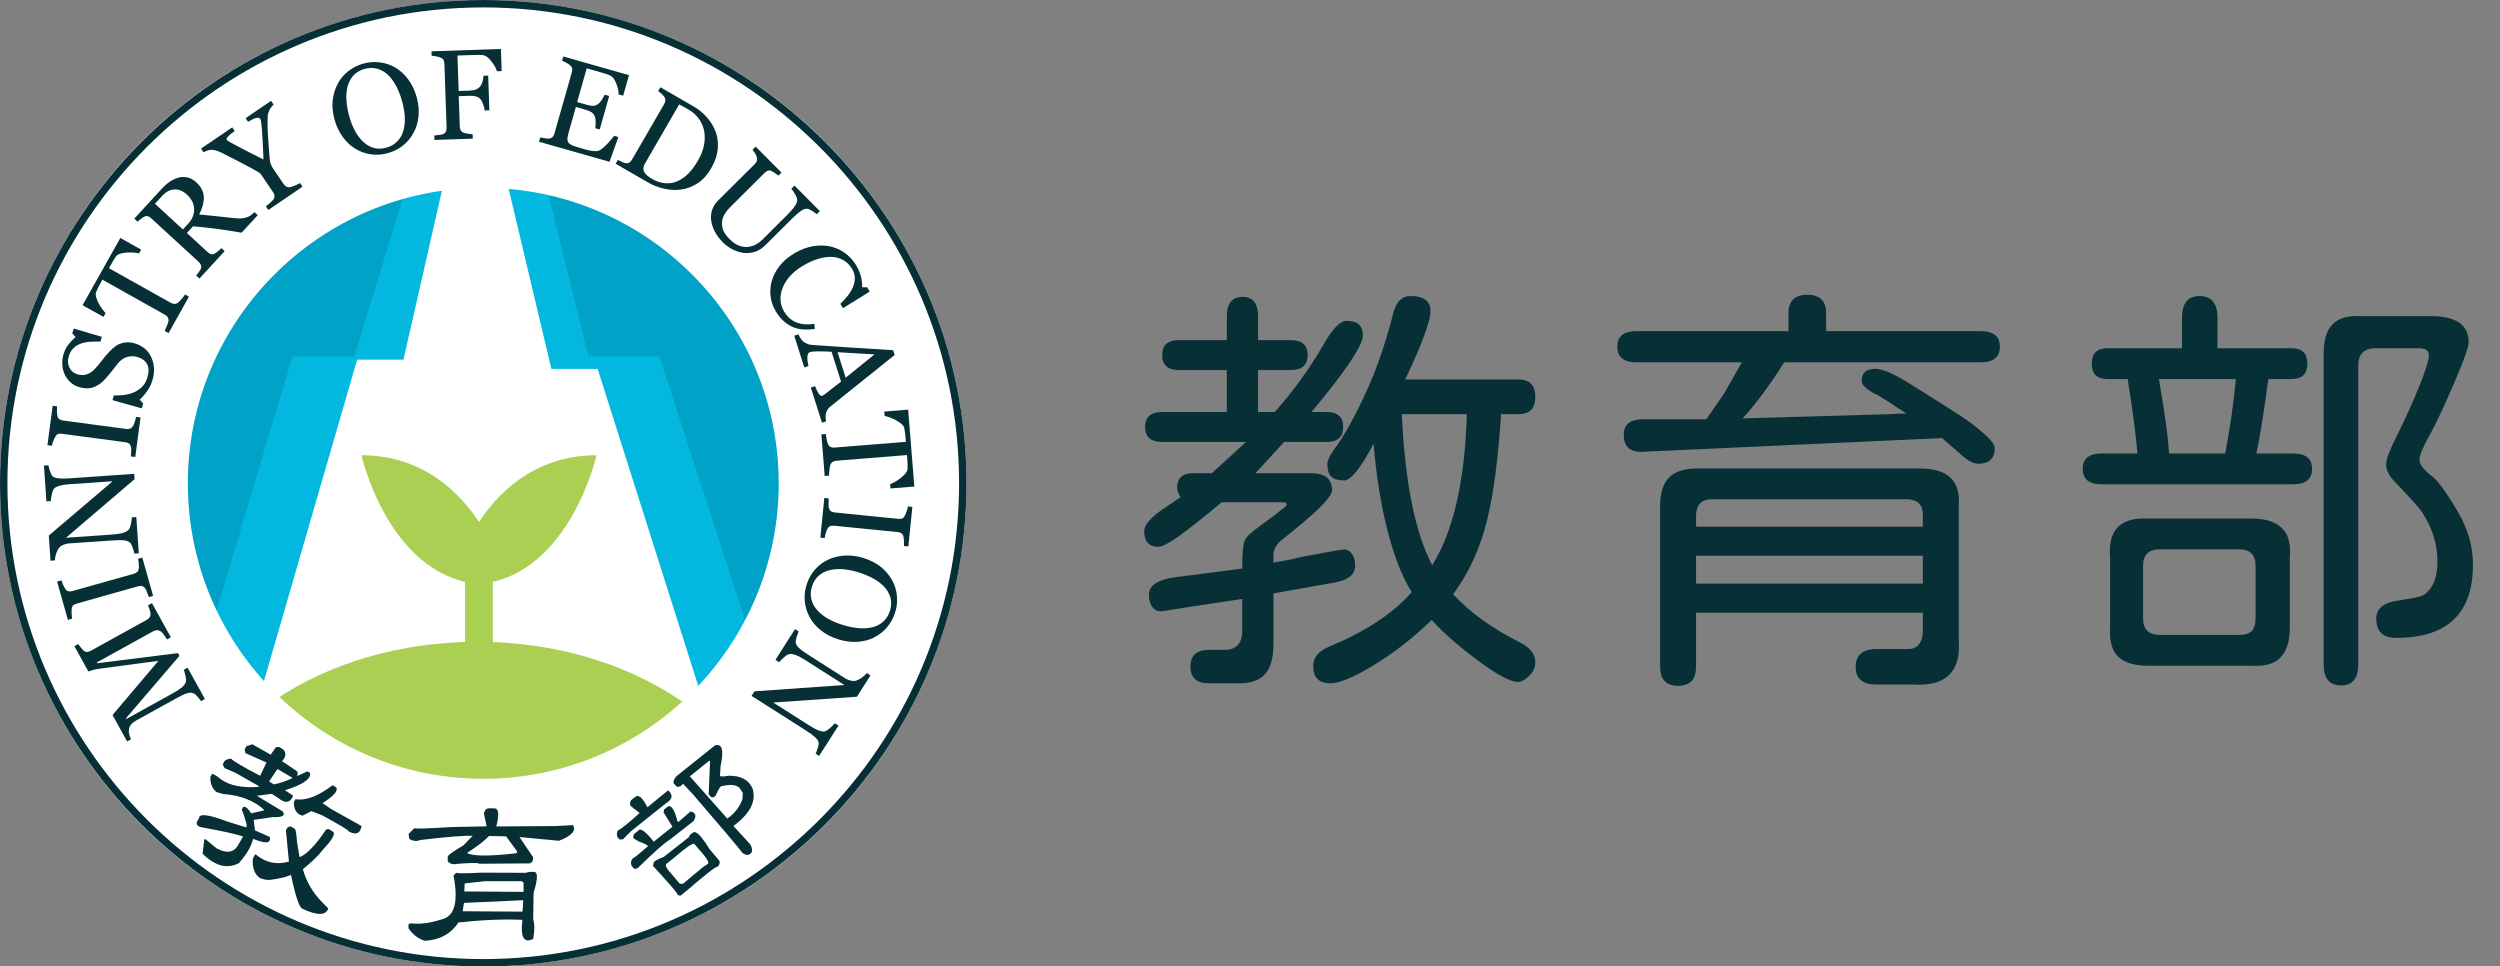 <svg width="194" height="75" viewBox="0 0 194 75" fill="none" xmlns="http://www.w3.org/2000/svg">
<rect x="0" y="0" width="194" height="75" fill="#808080" stroke="none"/>
<g clip-path="url(#clip0_133_14585)">
<circle cx="37.5" cy="37.5" r="37.5" fill="white"/>
<path d="M61.069 37.508C61.069 50.517 50.515 61.076 37.504 61.076C24.494 61.076 13.935 50.517 13.935 37.508C13.935 24.498 24.49 13.94 37.504 13.94C50.519 13.94 61.069 24.494 61.069 37.508Z" fill="#00A2C7"/>
<path d="M31.542 14.515L27.482 27.668H22.693L16.473 48.484C16.473 48.484 25.327 61.407 37.051 61.407C48.774 61.407 56.429 51.119 57.864 48.249L51.169 27.668H45.665L42.311 14.035C42.311 14.035 35.611 13.316 31.542 14.511V14.515Z" fill="#03B8DF"/>
<path d="M34.412 14.274L31.307 27.911H27.713L20.294 53.508C20.294 53.508 28.193 61.406 36.806 61.406C45.42 61.406 52.599 56.382 54.274 53.508L46.376 28.622H42.786L39.437 14.509L34.412 14.27V14.274Z" fill="white"/>
<path d="M21.415 54.267C25.672 58.471 31.52 61.075 37.98 61.075C44.038 61.075 49.559 58.785 53.733 55.021C49.516 51.811 43.602 49.801 37.046 49.801C31.023 49.801 25.537 51.493 21.415 54.267Z" fill="#AACF52"/>
<path d="M37.169 40.507C35.877 38.519 33.029 35.326 28.053 35.326C28.053 35.326 30.046 44.297 36.767 45.287C36.767 45.287 36.942 45.191 37.169 44.982C37.391 45.187 37.565 45.287 37.565 45.287C44.295 44.297 46.288 35.326 46.288 35.326C41.308 35.326 38.459 38.519 37.173 40.507H37.169Z" fill="#AACF52"/>
<path d="M38.242 43.225H36.091V51.123H38.242V43.225Z" fill="#AACF52"/>
<path d="M37.504 61.715C24.154 61.715 13.294 50.856 13.294 37.506C13.294 24.156 24.154 13.297 37.504 13.297C50.855 13.297 61.711 24.156 61.711 37.506C61.711 50.856 50.85 61.715 37.504 61.715ZM37.504 14.579C24.86 14.579 14.576 24.863 14.576 37.506C14.576 50.149 24.86 60.433 37.504 60.433C50.148 60.433 60.428 50.149 60.428 37.506C60.428 24.863 50.144 14.579 37.504 14.579Z" fill="white"/>
<path d="M11.785 46.791L13.259 49.456L12.958 49.621C12.901 49.526 12.823 49.408 12.723 49.264C12.622 49.124 12.539 49.033 12.478 48.993C12.373 48.937 12.278 48.906 12.186 48.902C12.094 48.902 11.998 48.928 11.889 48.985L7.515 51.405L7.55 51.466L13.809 50.681L13.926 50.895L9.774 55.74L9.805 55.793L13.394 53.808C13.739 53.616 13.992 53.451 14.149 53.307C14.306 53.163 14.397 53.023 14.428 52.888C14.454 52.796 14.437 52.635 14.384 52.408C14.332 52.186 14.288 52.042 14.258 51.981L14.559 51.815L15.902 54.244L15.601 54.41C15.518 54.288 15.422 54.17 15.313 54.044C15.204 53.917 15.1 53.839 14.995 53.795C14.86 53.738 14.703 53.738 14.519 53.795C14.336 53.852 14.048 53.983 13.669 54.196L10.59 55.897C10.411 55.993 10.276 56.098 10.188 56.203C10.101 56.307 10.04 56.421 10.014 56.538C9.988 56.669 9.988 56.809 10.023 56.957C10.058 57.105 10.106 57.24 10.167 57.371L9.866 57.537L8.732 55.487L12.291 51.283L7.707 51.894C7.541 51.916 7.367 51.95 7.196 51.998C7.022 52.046 6.913 52.081 6.856 52.103L5.77 50.14L6.071 49.975C6.119 50.049 6.185 50.145 6.276 50.254C6.368 50.363 6.438 50.441 6.49 50.489C6.577 50.563 6.669 50.598 6.765 50.59C6.865 50.581 6.957 50.546 7.053 50.498L11.388 48.099C11.488 48.047 11.562 47.982 11.61 47.912C11.658 47.842 11.68 47.746 11.68 47.62C11.68 47.554 11.658 47.45 11.61 47.306C11.562 47.166 11.519 47.053 11.479 46.974L11.78 46.809L11.785 46.791Z" fill="#073036"/>
<path d="M11.043 43.268L11.881 46.238L11.549 46.334C11.519 46.251 11.475 46.133 11.418 45.98C11.362 45.823 11.309 45.719 11.27 45.657C11.2 45.566 11.122 45.509 11.039 45.483C10.956 45.457 10.851 45.461 10.729 45.492L5.936 46.844C5.827 46.874 5.744 46.918 5.679 46.97C5.618 47.027 5.578 47.123 5.565 47.263C5.552 47.367 5.552 47.494 5.561 47.646C5.57 47.794 5.578 47.917 5.6 48.008L5.269 48.1L4.431 45.13L4.763 45.038C4.793 45.134 4.837 45.243 4.894 45.374C4.95 45.501 5.011 45.61 5.068 45.701C5.142 45.806 5.221 45.871 5.317 45.884C5.413 45.902 5.509 45.893 5.613 45.867L10.402 44.519C10.507 44.489 10.59 44.441 10.655 44.375C10.72 44.31 10.76 44.214 10.777 44.092C10.786 44.018 10.777 43.904 10.768 43.752C10.755 43.595 10.738 43.468 10.712 43.364L11.043 43.272V43.268Z" fill="#073036"/>
<path d="M3.76 36.112C3.768 36.203 3.803 36.339 3.869 36.526C3.93 36.709 3.986 36.84 4.043 36.919C4.13 37.028 4.292 37.093 4.523 37.119C4.754 37.145 5.046 37.145 5.395 37.119L10.415 36.77L10.441 37.185L5.12 41.729L8.658 41.485C9.054 41.459 9.355 41.411 9.565 41.345C9.774 41.28 9.918 41.197 10.001 41.084C10.066 41.005 10.123 40.848 10.167 40.613C10.215 40.373 10.232 40.22 10.232 40.146L10.577 40.124L10.773 42.937L10.428 42.959C10.415 42.872 10.376 42.728 10.302 42.523C10.232 42.318 10.171 42.191 10.123 42.143C10.023 42.034 9.883 41.969 9.691 41.938C9.504 41.908 9.185 41.908 8.736 41.938L5.356 42.169C5.208 42.178 5.064 42.218 4.915 42.279C4.771 42.34 4.662 42.418 4.588 42.51C4.488 42.632 4.409 42.797 4.348 42.998C4.287 43.203 4.257 43.364 4.261 43.487L3.921 43.513L3.786 41.559L8.74 37.346L5.482 37.568C5.081 37.595 4.776 37.643 4.566 37.712C4.357 37.778 4.222 37.861 4.157 37.961C4.1 38.057 4.052 38.205 4.008 38.414C3.965 38.624 3.943 38.776 3.943 38.886L3.603 38.907L3.411 36.129L3.751 36.107L3.76 36.112Z" fill="#073036"/>
<path d="M10.904 32.404L10.498 35.461L10.158 35.418C10.162 35.331 10.171 35.204 10.18 35.038C10.188 34.873 10.184 34.759 10.167 34.685C10.14 34.576 10.092 34.489 10.027 34.432C9.962 34.375 9.866 34.336 9.735 34.319L4.798 33.66C4.684 33.647 4.588 33.651 4.51 33.673C4.431 33.699 4.357 33.774 4.287 33.9C4.235 33.992 4.183 34.105 4.13 34.245C4.078 34.384 4.039 34.502 4.021 34.593L3.681 34.545L4.087 31.488L4.427 31.532C4.418 31.632 4.414 31.75 4.418 31.89C4.418 32.029 4.431 32.156 4.453 32.26C4.475 32.387 4.527 32.478 4.606 32.531C4.689 32.583 4.78 32.618 4.885 32.631L9.818 33.289C9.922 33.303 10.018 33.289 10.105 33.255C10.193 33.22 10.267 33.15 10.332 33.045C10.367 32.98 10.411 32.875 10.459 32.727C10.511 32.579 10.542 32.452 10.559 32.347L10.899 32.395L10.904 32.404Z" fill="#073036"/>
<path d="M9.242 26.713C9.438 26.621 9.639 26.573 9.844 26.565C10.049 26.556 10.271 26.591 10.516 26.665C11.096 26.848 11.51 27.21 11.754 27.755C11.998 28.3 12.02 28.889 11.824 29.526C11.732 29.818 11.597 30.097 11.41 30.359C11.226 30.625 11.035 30.843 10.838 31.013L11.113 31.318L11 31.689L8.727 31.052L8.841 30.682C9.142 30.69 9.421 30.682 9.674 30.642C9.931 30.608 10.18 30.538 10.428 30.429C10.659 30.324 10.864 30.18 11.039 30.001C11.213 29.822 11.349 29.587 11.436 29.303C11.501 29.09 11.532 28.893 11.527 28.719C11.523 28.545 11.484 28.388 11.414 28.257C11.34 28.126 11.248 28.017 11.126 27.925C11.004 27.834 10.851 27.76 10.673 27.707C10.411 27.624 10.145 27.624 9.87 27.698C9.6 27.777 9.355 27.943 9.15 28.2C9.007 28.375 8.845 28.579 8.671 28.806C8.492 29.033 8.33 29.229 8.182 29.391C7.903 29.709 7.593 29.927 7.258 30.049C6.926 30.171 6.538 30.163 6.106 30.027C5.858 29.949 5.639 29.827 5.456 29.657C5.269 29.487 5.125 29.282 5.011 29.037C4.907 28.811 4.846 28.558 4.833 28.283C4.815 28.012 4.85 27.742 4.933 27.476C5.029 27.175 5.16 26.918 5.33 26.709C5.5 26.499 5.679 26.316 5.862 26.155L5.605 25.867L5.722 25.496L7.907 26.142L7.794 26.512C7.524 26.503 7.262 26.503 7.009 26.521C6.752 26.534 6.512 26.582 6.285 26.66C6.063 26.739 5.871 26.857 5.705 27.014C5.539 27.171 5.413 27.389 5.33 27.668C5.238 27.96 5.256 28.239 5.378 28.505C5.5 28.771 5.696 28.946 5.971 29.033C6.25 29.12 6.507 29.129 6.734 29.05C6.961 28.976 7.175 28.832 7.371 28.614C7.55 28.427 7.711 28.231 7.859 28.039C8.003 27.847 8.156 27.664 8.309 27.485C8.448 27.323 8.592 27.175 8.749 27.036C8.906 26.896 9.068 26.783 9.246 26.7L9.242 26.713Z" fill="#073036"/>
<path d="M10.952 19.376L10.79 19.664C10.673 19.634 10.529 19.612 10.354 19.599C10.175 19.59 10.005 19.59 9.835 19.599C9.661 19.612 9.495 19.638 9.342 19.686C9.19 19.73 9.081 19.799 9.015 19.882C8.954 19.965 8.884 20.07 8.806 20.201C8.723 20.331 8.653 20.454 8.592 20.567L8.453 20.811L13.25 23.498C13.342 23.55 13.438 23.576 13.538 23.581C13.638 23.585 13.739 23.55 13.835 23.471C13.883 23.432 13.97 23.341 14.096 23.197C14.223 23.053 14.31 22.939 14.362 22.852L14.663 23.022L13.08 25.848L12.779 25.678C12.818 25.595 12.875 25.469 12.945 25.299C13.019 25.129 13.058 25.007 13.071 24.928C13.089 24.815 13.071 24.719 13.028 24.636C12.984 24.553 12.901 24.483 12.788 24.418L7.951 21.705L7.811 21.95C7.763 22.037 7.702 22.15 7.637 22.277C7.567 22.412 7.511 22.538 7.458 22.665C7.419 22.765 7.419 22.892 7.458 23.049C7.502 23.206 7.563 23.358 7.641 23.515C7.72 23.672 7.816 23.82 7.92 23.964C8.025 24.108 8.117 24.217 8.195 24.296L8.03 24.592L6.407 23.685L9.338 18.465L10.96 19.376H10.952Z" fill="#073036"/>
<path d="M20.002 16.694L18.746 18.059C17.995 17.929 17.337 17.824 16.77 17.75C16.203 17.676 15.605 17.615 14.977 17.562L14.502 18.081L16.103 19.555C16.186 19.63 16.268 19.686 16.356 19.717C16.443 19.747 16.543 19.738 16.652 19.682C16.709 19.656 16.792 19.595 16.905 19.503C17.018 19.411 17.11 19.329 17.18 19.254L17.433 19.486L15.479 21.614L15.226 21.383C15.274 21.322 15.339 21.234 15.427 21.117C15.514 20.999 15.566 20.912 15.588 20.851C15.623 20.75 15.623 20.659 15.592 20.572C15.562 20.484 15.501 20.397 15.409 20.314L11.745 16.952C11.663 16.873 11.58 16.817 11.492 16.786C11.405 16.751 11.305 16.76 11.192 16.817C11.117 16.856 11.026 16.912 10.925 16.991C10.821 17.069 10.738 17.139 10.673 17.2L10.42 16.969L12.561 14.636C12.757 14.422 12.962 14.243 13.18 14.095C13.399 13.947 13.625 13.842 13.861 13.781C14.092 13.72 14.323 13.716 14.559 13.772C14.794 13.825 15.017 13.951 15.235 14.152C15.431 14.331 15.575 14.518 15.671 14.719C15.767 14.915 15.815 15.124 15.815 15.338C15.819 15.539 15.789 15.752 15.727 15.97C15.662 16.189 15.575 16.411 15.461 16.642C16.02 16.694 16.491 16.742 16.866 16.786C17.245 16.825 17.703 16.878 18.248 16.934C18.488 16.96 18.68 16.96 18.824 16.939C18.968 16.917 19.099 16.886 19.221 16.838C19.308 16.803 19.404 16.751 19.505 16.673C19.605 16.594 19.688 16.524 19.749 16.463L20.002 16.694ZM14.511 15.107C14.201 14.823 13.883 14.688 13.538 14.701C13.198 14.714 12.88 14.88 12.583 15.203L12.025 15.813L14.192 17.806L14.624 17.335C14.925 17.008 15.069 16.638 15.065 16.223C15.056 15.809 14.868 15.438 14.511 15.107Z" fill="#073036"/>
<path d="M21.232 8.116C21.188 8.151 21.127 8.217 21.053 8.317C20.979 8.417 20.926 8.5 20.905 8.561C20.843 8.696 20.809 8.792 20.796 8.853C20.782 8.915 20.769 9.054 20.765 9.272C20.756 9.708 20.765 10.136 20.796 10.559C20.822 10.982 20.861 11.514 20.913 12.159C20.931 12.399 20.961 12.578 21 12.704C21.04 12.831 21.127 12.992 21.262 13.188L22.004 14.274C22.069 14.37 22.148 14.44 22.23 14.484C22.318 14.532 22.422 14.54 22.544 14.519C22.614 14.501 22.732 14.462 22.898 14.392C23.064 14.327 23.19 14.266 23.282 14.205L23.474 14.488L20.822 16.294L20.63 16.01C20.7 15.954 20.804 15.866 20.944 15.753C21.083 15.635 21.171 15.544 21.214 15.482C21.284 15.378 21.315 15.278 21.297 15.186C21.288 15.09 21.249 14.994 21.179 14.894L20.237 13.511C20.207 13.468 20.128 13.407 19.997 13.328C19.866 13.25 19.723 13.167 19.552 13.075C19.182 12.874 18.776 12.661 18.336 12.434C17.895 12.207 17.516 12.015 17.197 11.854C17.005 11.762 16.853 11.701 16.731 11.671C16.608 11.64 16.486 11.623 16.355 11.627C16.264 11.627 16.168 11.653 16.063 11.693C15.959 11.732 15.871 11.775 15.793 11.815L15.601 11.531L18.022 9.883L18.213 10.166C17.943 10.358 17.764 10.506 17.677 10.615C17.585 10.724 17.559 10.807 17.599 10.864C17.612 10.881 17.638 10.903 17.681 10.929C17.725 10.96 17.782 10.995 17.852 11.034C17.934 11.078 18.026 11.13 18.135 11.187C18.244 11.243 18.349 11.3 18.445 11.352C18.733 11.505 19.02 11.653 19.308 11.802C19.601 11.95 19.98 12.142 20.447 12.377C20.407 11.418 20.368 10.672 20.333 10.144C20.298 9.617 20.255 9.316 20.207 9.242C20.163 9.181 20.111 9.146 20.037 9.141C19.967 9.137 19.888 9.146 19.797 9.176C19.705 9.207 19.614 9.25 19.518 9.307C19.422 9.364 19.334 9.412 19.252 9.455L19.06 9.172L21.035 7.824L21.227 8.108L21.232 8.116Z" fill="#073036"/>
<path d="M30.696 5.256C31.071 5.479 31.403 5.784 31.686 6.172C31.97 6.556 32.188 7.009 32.332 7.533C32.48 8.061 32.528 8.562 32.476 9.037C32.428 9.513 32.297 9.945 32.079 10.328C31.874 10.708 31.599 11.03 31.263 11.301C30.923 11.567 30.539 11.759 30.107 11.881C29.649 12.007 29.2 12.038 28.76 11.973C28.319 11.907 27.918 11.759 27.552 11.528C27.189 11.305 26.867 11 26.588 10.612C26.308 10.224 26.099 9.788 25.964 9.295C25.816 8.758 25.763 8.252 25.816 7.786C25.868 7.319 25.999 6.887 26.208 6.499C26.413 6.111 26.688 5.784 27.032 5.518C27.377 5.248 27.756 5.056 28.18 4.938C28.62 4.816 29.056 4.785 29.492 4.842C29.928 4.899 30.33 5.038 30.696 5.256ZM31.298 10.145C31.394 9.814 31.433 9.46 31.411 9.077C31.394 8.697 31.32 8.287 31.198 7.842C31.071 7.389 30.91 6.983 30.718 6.63C30.526 6.277 30.304 5.989 30.059 5.767C29.815 5.548 29.545 5.405 29.244 5.326C28.943 5.248 28.629 5.256 28.297 5.348C27.922 5.453 27.63 5.627 27.416 5.867C27.203 6.111 27.05 6.399 26.967 6.73C26.889 7.049 26.858 7.398 26.884 7.786C26.91 8.174 26.98 8.571 27.089 8.976C27.211 9.426 27.364 9.818 27.547 10.158C27.726 10.494 27.944 10.782 28.197 11.013C28.441 11.24 28.712 11.397 29.008 11.48C29.305 11.563 29.632 11.554 29.989 11.458C30.321 11.366 30.6 11.205 30.827 10.974C31.054 10.747 31.211 10.468 31.298 10.141V10.145Z" fill="#073036"/>
<path d="M38.926 5.517L38.564 5.53C38.486 5.277 38.337 5.011 38.111 4.732C37.884 4.453 37.675 4.3 37.478 4.279C37.378 4.27 37.26 4.265 37.121 4.261C36.981 4.261 36.828 4.261 36.654 4.27L35.498 4.309L35.594 7.061L36.383 7.035C36.623 7.026 36.811 6.996 36.937 6.943C37.068 6.887 37.177 6.808 37.269 6.699C37.33 6.625 37.387 6.512 37.435 6.363C37.483 6.211 37.513 6.049 37.522 5.879L37.884 5.866L37.975 8.561L37.609 8.574C37.596 8.435 37.557 8.273 37.491 8.095C37.43 7.916 37.365 7.785 37.295 7.711C37.195 7.593 37.068 7.519 36.92 7.48C36.772 7.44 36.593 7.427 36.388 7.436L35.598 7.462L35.681 9.826C35.681 9.931 35.707 10.027 35.755 10.11C35.799 10.192 35.877 10.258 35.987 10.306C36.035 10.328 36.144 10.349 36.305 10.376C36.471 10.402 36.593 10.415 36.676 10.419L36.689 10.759L33.714 10.86L33.701 10.515C33.797 10.502 33.928 10.489 34.085 10.472C34.246 10.45 34.347 10.428 34.395 10.406C34.491 10.358 34.556 10.297 34.6 10.21C34.639 10.127 34.661 10.027 34.656 9.909L34.486 4.95C34.486 4.841 34.464 4.75 34.425 4.667C34.386 4.584 34.312 4.523 34.198 4.475C34.111 4.436 33.993 4.401 33.845 4.375C33.701 4.348 33.583 4.331 33.492 4.327L33.483 3.982L38.87 3.799L38.931 5.513L38.926 5.517Z" fill="#073036"/>
<path d="M47.981 10.646L47.3 12.556L41.827 10.999L41.923 10.667C42.014 10.689 42.145 10.707 42.306 10.733C42.468 10.759 42.572 10.763 42.625 10.755C42.734 10.737 42.821 10.694 42.882 10.632C42.939 10.567 42.987 10.48 43.022 10.366L44.374 5.613C44.404 5.512 44.413 5.412 44.4 5.325C44.387 5.238 44.334 5.15 44.243 5.072C44.169 5.006 44.068 4.941 43.938 4.867C43.807 4.797 43.702 4.745 43.619 4.714L43.711 4.383L48.809 5.831L48.356 7.427L48.002 7.327C48.007 7.074 47.946 6.786 47.815 6.463C47.684 6.14 47.531 5.94 47.353 5.861C47.261 5.822 47.148 5.783 47.017 5.735C46.882 5.691 46.733 5.643 46.563 5.595L45.529 5.303L44.788 7.92L45.529 8.129C45.765 8.195 45.948 8.221 46.07 8.212C46.192 8.195 46.31 8.147 46.424 8.064C46.515 7.99 46.611 7.889 46.703 7.75C46.794 7.61 46.864 7.479 46.921 7.348L47.274 7.449L46.537 10.048L46.188 9.948C46.219 9.795 46.227 9.629 46.223 9.446C46.219 9.263 46.197 9.128 46.157 9.036C46.096 8.888 46.009 8.779 45.896 8.705C45.787 8.635 45.63 8.57 45.429 8.513L44.688 8.304L44.125 10.288C44.068 10.489 44.038 10.646 44.033 10.772C44.029 10.894 44.055 10.994 44.121 11.077C44.186 11.16 44.282 11.23 44.417 11.287C44.553 11.343 44.749 11.404 45.006 11.479C45.106 11.509 45.242 11.544 45.407 11.592C45.573 11.64 45.717 11.675 45.835 11.692C45.953 11.714 46.083 11.727 46.219 11.727C46.354 11.727 46.454 11.71 46.524 11.67C46.707 11.561 46.921 11.378 47.165 11.121C47.405 10.859 47.571 10.667 47.654 10.537L47.994 10.637L47.981 10.646Z" fill="#073036"/>
<path d="M55.181 13.072C54.889 13.577 54.54 13.961 54.135 14.223C53.729 14.485 53.306 14.646 52.865 14.707C52.421 14.768 51.971 14.746 51.522 14.642C51.073 14.537 50.641 14.367 50.236 14.131L47.771 12.705L47.946 12.409C48.029 12.457 48.138 12.509 48.277 12.57C48.417 12.627 48.513 12.662 48.565 12.666C48.67 12.679 48.761 12.662 48.84 12.609C48.918 12.561 48.988 12.487 49.045 12.382L51.531 8.091C51.588 7.995 51.618 7.903 51.631 7.808C51.644 7.712 51.614 7.616 51.544 7.515C51.483 7.424 51.404 7.336 51.313 7.258C51.221 7.179 51.143 7.114 51.073 7.066L51.247 6.77L53.847 8.274C54.205 8.479 54.523 8.741 54.806 9.05C55.086 9.36 55.304 9.683 55.452 10.023C55.657 10.472 55.74 10.956 55.705 11.475C55.67 11.994 55.495 12.526 55.181 13.067V13.072ZM54.157 12.474C54.388 12.073 54.54 11.685 54.623 11.301C54.702 10.917 54.71 10.546 54.645 10.189C54.584 9.849 54.453 9.53 54.248 9.238C54.043 8.946 53.768 8.697 53.424 8.497C53.31 8.431 53.179 8.357 53.031 8.279C52.883 8.2 52.778 8.143 52.704 8.104L50.061 12.67C49.913 12.923 49.887 13.141 49.978 13.325C50.07 13.508 50.27 13.691 50.576 13.87C50.929 14.075 51.274 14.192 51.614 14.219C51.95 14.245 52.268 14.197 52.56 14.066C52.87 13.931 53.153 13.734 53.411 13.473C53.668 13.211 53.917 12.88 54.152 12.47L54.157 12.474Z" fill="#073036"/>
<path d="M63.385 16.63C63.32 16.569 63.211 16.49 63.063 16.39C62.914 16.294 62.775 16.229 62.648 16.202C62.517 16.176 62.356 16.229 62.16 16.364C61.964 16.499 61.75 16.682 61.51 16.922L59.39 19.029C59.12 19.299 58.828 19.473 58.518 19.561C58.208 19.648 57.899 19.661 57.589 19.608C57.284 19.547 57.005 19.447 56.752 19.303C56.499 19.155 56.281 18.994 56.102 18.81C55.809 18.518 55.592 18.217 55.439 17.912C55.291 17.607 55.203 17.314 55.177 17.027C55.155 16.743 55.19 16.477 55.282 16.233C55.373 15.989 55.509 15.775 55.692 15.592L58.575 12.726C58.653 12.648 58.706 12.565 58.736 12.487C58.762 12.408 58.758 12.303 58.723 12.177C58.697 12.09 58.649 11.989 58.579 11.876C58.509 11.767 58.448 11.684 58.396 11.619L58.64 11.379L60.646 13.394L60.402 13.634C60.337 13.573 60.249 13.503 60.132 13.429C60.018 13.35 59.931 13.298 59.87 13.267C59.765 13.215 59.669 13.211 59.578 13.25C59.486 13.289 59.403 13.346 59.329 13.42L56.638 16.098C56.507 16.229 56.385 16.377 56.272 16.551C56.158 16.721 56.08 16.913 56.041 17.118C56.006 17.332 56.023 17.559 56.093 17.79C56.167 18.025 56.337 18.278 56.603 18.544C56.856 18.797 57.109 18.972 57.358 19.063C57.611 19.155 57.851 19.186 58.078 19.155C58.296 19.129 58.492 19.063 58.666 18.967C58.841 18.872 58.998 18.758 59.137 18.619L61.135 16.63C61.388 16.377 61.58 16.15 61.702 15.954C61.828 15.758 61.881 15.596 61.859 15.474C61.837 15.339 61.772 15.182 61.667 15.012C61.558 14.842 61.475 14.72 61.405 14.641L61.65 14.401L63.625 16.386L63.381 16.625L63.385 16.63Z" fill="#073036"/>
<path d="M60.193 24.149C59.983 23.796 59.853 23.421 59.8 23.015C59.748 22.61 59.774 22.208 59.888 21.803C60.001 21.401 60.202 21.018 60.489 20.643C60.777 20.272 61.157 19.945 61.628 19.666C62.099 19.387 62.57 19.199 63.041 19.116C63.512 19.029 63.961 19.029 64.388 19.116C64.816 19.203 65.204 19.373 65.557 19.627C65.911 19.879 66.207 20.198 66.438 20.59C66.609 20.878 66.731 21.162 66.805 21.441C66.875 21.72 66.909 21.999 66.905 22.291H67.289L67.49 22.627L65.413 23.918L65.209 23.578C65.387 23.412 65.566 23.216 65.754 22.985C65.941 22.753 66.081 22.527 66.172 22.313C66.281 22.069 66.334 21.825 66.334 21.58C66.329 21.336 66.26 21.096 66.12 20.861C65.959 20.595 65.754 20.381 65.496 20.22C65.239 20.058 64.947 19.967 64.611 19.941C64.293 19.914 63.931 19.958 63.529 20.076C63.128 20.193 62.714 20.377 62.286 20.634C61.907 20.861 61.593 21.114 61.331 21.397C61.074 21.681 60.878 21.982 60.747 22.3C60.616 22.618 60.555 22.937 60.568 23.259C60.577 23.578 60.673 23.887 60.851 24.184C60.987 24.406 61.144 24.59 61.322 24.738C61.506 24.882 61.697 24.991 61.894 25.056C62.099 25.122 62.308 25.161 62.526 25.17C62.744 25.183 62.962 25.17 63.189 25.122L63.228 25.523C62.5 25.632 61.898 25.571 61.41 25.327C60.925 25.082 60.52 24.694 60.197 24.153L60.193 24.149Z" fill="#073036"/>
<path d="M63.782 32.792L62.919 30.075L63.246 29.971C63.337 30.206 63.429 30.394 63.529 30.538C63.625 30.682 63.708 30.743 63.774 30.721C63.8 30.712 63.835 30.699 63.874 30.682C63.913 30.664 63.944 30.642 63.97 30.62L65.265 29.613L64.532 27.302C64.288 27.284 64.079 27.271 63.9 27.271C63.721 27.271 63.56 27.267 63.412 27.267C63.268 27.267 63.15 27.276 63.063 27.284C62.975 27.293 62.901 27.31 62.849 27.328C62.727 27.367 62.661 27.494 62.653 27.712C62.644 27.925 62.675 28.157 62.74 28.405L62.413 28.51L61.632 26.05L61.959 25.945C61.99 26.024 62.042 26.12 62.108 26.229C62.173 26.342 62.247 26.425 62.317 26.491C62.439 26.586 62.557 26.656 62.67 26.695C62.783 26.735 62.927 26.761 63.111 26.774C64.04 26.839 65.078 26.913 66.229 26.983C67.38 27.053 68.406 27.119 69.308 27.175L69.426 27.546L64.467 31.523C64.362 31.606 64.284 31.689 64.227 31.772C64.171 31.855 64.123 31.959 64.088 32.086C64.066 32.173 64.061 32.273 64.066 32.4C64.07 32.522 64.083 32.622 64.105 32.701L63.778 32.806L63.782 32.792ZM65.623 29.312L67.86 27.502L64.995 27.332L65.623 29.312Z" fill="#073036"/>
<path d="M69.099 37.899L69.073 37.572C69.186 37.533 69.317 37.467 69.474 37.38C69.627 37.293 69.771 37.193 69.901 37.088C70.041 36.979 70.163 36.861 70.263 36.743C70.364 36.617 70.421 36.504 70.425 36.395C70.429 36.294 70.425 36.168 70.425 36.015C70.421 35.862 70.412 35.723 70.403 35.592L70.381 35.313L64.899 35.753C64.794 35.762 64.698 35.793 64.611 35.845C64.524 35.897 64.463 35.985 64.424 36.098C64.406 36.159 64.384 36.285 64.362 36.473C64.341 36.661 64.328 36.809 64.336 36.909L63.996 36.935L63.739 33.704L64.079 33.678C64.092 33.765 64.118 33.9 64.149 34.087C64.184 34.271 64.219 34.393 64.253 34.462C64.301 34.567 64.371 34.637 64.454 34.681C64.537 34.724 64.646 34.742 64.777 34.728L70.298 34.288L70.277 34.009C70.268 33.909 70.255 33.786 70.237 33.638C70.22 33.49 70.198 33.35 70.172 33.215C70.15 33.111 70.08 33.006 69.954 32.901C69.832 32.797 69.697 32.701 69.54 32.618C69.387 32.535 69.23 32.461 69.06 32.4C68.894 32.339 68.754 32.299 68.645 32.278L68.619 31.937L70.473 31.789L70.953 37.755L69.099 37.904V37.899Z" fill="#073036"/>
<path d="M63.66 41.719L63.965 38.645L64.306 38.679C64.306 38.767 64.301 38.893 64.297 39.059C64.293 39.22 64.297 39.342 64.319 39.412C64.349 39.521 64.397 39.604 64.467 39.661C64.537 39.713 64.633 39.752 64.759 39.765L69.714 40.263C69.827 40.276 69.923 40.263 70.002 40.236C70.085 40.21 70.154 40.132 70.22 40.005C70.268 39.914 70.316 39.796 70.364 39.652C70.412 39.508 70.442 39.39 70.46 39.299L70.8 39.334L70.49 42.404L70.15 42.369C70.154 42.269 70.154 42.147 70.15 42.011C70.146 41.872 70.128 41.75 70.106 41.641C70.08 41.514 70.023 41.427 69.941 41.379C69.858 41.327 69.762 41.3 69.657 41.287L64.707 40.795C64.598 40.782 64.502 40.795 64.415 40.834C64.328 40.873 64.253 40.947 64.197 41.052C64.166 41.117 64.123 41.222 64.079 41.375C64.035 41.523 64.005 41.649 63.992 41.754L63.651 41.719H63.66Z" fill="#073036"/>
<path d="M67.843 49.466C67.45 49.662 67.019 49.775 66.539 49.806C66.059 49.836 65.562 49.771 65.043 49.61C64.524 49.448 64.075 49.217 63.7 48.916C63.324 48.615 63.032 48.275 62.827 47.887C62.622 47.508 62.496 47.106 62.452 46.675C62.408 46.247 62.452 45.82 62.587 45.392C62.727 44.934 62.945 44.538 63.237 44.206C63.529 43.87 63.87 43.613 64.262 43.43C64.65 43.246 65.078 43.142 65.553 43.111C66.028 43.085 66.513 43.146 67.001 43.299C67.533 43.465 67.982 43.696 68.349 43.988C68.715 44.285 69.007 44.629 69.221 45.013C69.435 45.397 69.561 45.807 69.6 46.238C69.64 46.675 69.6 47.097 69.465 47.516C69.33 47.952 69.121 48.336 68.837 48.672C68.554 49.008 68.218 49.269 67.838 49.457L67.843 49.466ZM63.403 47.333C63.63 47.59 63.909 47.817 64.24 48.005C64.572 48.197 64.956 48.358 65.392 48.493C65.841 48.633 66.268 48.72 66.674 48.746C67.075 48.777 67.437 48.746 67.756 48.659C68.07 48.572 68.344 48.423 68.567 48.21C68.794 48 68.955 47.73 69.06 47.398C69.173 47.028 69.186 46.688 69.099 46.378C69.007 46.064 68.846 45.785 68.615 45.532C68.388 45.296 68.109 45.078 67.769 44.895C67.428 44.708 67.058 44.55 66.656 44.424C66.212 44.285 65.797 44.202 65.418 44.171C65.034 44.141 64.676 44.171 64.345 44.254C64.022 44.337 63.743 44.481 63.516 44.686C63.285 44.891 63.115 45.17 63.006 45.519C62.901 45.85 62.888 46.169 62.958 46.483C63.032 46.797 63.176 47.08 63.407 47.329L63.403 47.333Z" fill="#073036"/>
<path d="M63.285 58.489C63.329 58.411 63.385 58.28 63.442 58.092C63.503 57.909 63.534 57.77 63.534 57.674C63.529 57.53 63.438 57.381 63.268 57.224C63.097 57.067 62.862 56.893 62.565 56.701L58.322 54.001L58.544 53.648L65.522 53.155L62.531 51.249C62.195 51.036 61.924 50.892 61.719 50.822C61.514 50.748 61.344 50.73 61.209 50.77C61.109 50.792 60.974 50.888 60.795 51.049C60.616 51.215 60.507 51.324 60.463 51.389L60.175 51.202L61.693 48.82L61.981 49.004C61.937 49.082 61.885 49.221 61.824 49.426C61.759 49.632 61.732 49.767 61.745 49.837C61.759 49.98 61.837 50.12 61.968 50.255C62.103 50.39 62.36 50.578 62.736 50.822L65.592 52.641C65.719 52.719 65.858 52.78 66.011 52.815C66.164 52.85 66.299 52.854 66.412 52.824C66.565 52.78 66.726 52.697 66.896 52.571C67.071 52.444 67.189 52.331 67.258 52.231L67.546 52.414L66.495 54.067L60.005 54.516L62.757 56.269C63.093 56.483 63.368 56.627 63.577 56.701C63.787 56.771 63.944 56.788 64.057 56.74C64.157 56.697 64.284 56.605 64.445 56.465C64.607 56.326 64.716 56.213 64.777 56.125L65.065 56.309L63.564 58.659L63.276 58.476L63.285 58.489Z" fill="#073036"/>
<path d="M37.504 75C16.827 75 0 58.179 0 37.502C0 16.826 16.827 0 37.504 0C58.182 0 75 16.826 75 37.502C75 58.179 58.178 75 37.504 75ZM37.504 0.576C17.141 0.576 0.576 17.14 0.576 37.502C0.576 57.865 17.141 74.424 37.504 74.424C57.868 74.424 74.424 57.86 74.424 37.502C74.424 17.144 57.864 0.576 37.504 0.576Z" fill="#073036"/>
<path d="M21.655 57.965L21.986 58.161C22.226 58.419 22.196 58.72 21.886 59.069L22.994 59.806C23.107 59.871 23.133 60.011 23.064 60.22L23.857 59.858L24.053 59.976C24.163 60.434 23.517 60.887 22.113 61.323L22.745 61.746C22.531 62.309 22.148 62.374 21.607 61.938L21.092 61.602L19.932 61.751L21.934 62.963C22.178 63.29 21.921 63.438 21.162 63.408L19.688 63.622L19.784 64.437L20.935 64.948C21.044 65.453 20.617 65.501 19.662 65.096L19.605 65.196C19.487 65.702 19.134 66.291 18.558 66.967C17.646 67.455 16.7 67.22 15.723 66.247L15.85 65.135L15.95 65.126L16.827 65.846C17.551 66.225 18.083 66.173 18.419 65.68L18.859 64.921C18.462 64.756 17.346 64.507 15.509 64.171C15.318 64.08 15.239 63.966 15.261 63.822L15.448 63.473C15.47 63.116 16.181 63.199 17.577 63.731L19.103 64.206C19.208 64.154 19.095 63.691 18.763 62.819L18.859 62.64L18.972 62.605C19.116 62.623 19.286 62.793 19.491 63.116L20.468 62.893L20.495 62.841C19.714 62.121 18.645 61.712 17.285 61.611L16.8 61.463C16.46 61.193 16.303 60.8 16.329 60.285L16.447 60.067C16.5 60.011 16.739 60.15 17.162 60.486C17.834 60.961 18.789 61.153 20.019 61.066L20.111 61.018L18.266 59.967L17.424 59.605L17.285 59.322L17.428 59.051C17.612 58.912 17.786 58.855 17.952 58.885C18.096 59.06 18.842 59.5 20.189 60.203L20.678 59.169L19.047 58.445L18.985 58.17L19.129 57.9L19.579 57.756L21.005 58.563L21.41 57.987L21.65 57.961L21.655 57.965ZM21.533 59.675L20.878 60.647L21.258 60.87C21.703 60.783 22.178 60.621 22.684 60.386L22.671 60.346L21.528 59.675H21.533ZM25.502 64.333L25.807 64.516C26.077 64.651 25.82 65.139 25.026 65.968C24.76 66.343 24.25 66.84 23.5 67.455C23.792 68.463 24.306 69.331 25.048 70.059L25.475 70.499C25.284 71.053 24.616 71.062 23.474 70.521C23.229 70.434 22.933 69.566 22.588 67.918L22.562 67.9C22.204 68.061 21.655 68.192 20.913 68.284C20.673 68.288 20.425 68.24 20.168 68.136C19.749 67.843 19.57 67.342 19.618 66.627L19.784 66.317L19.853 66.308C20.621 66.949 21.476 67.132 22.422 66.858L22.187 64.433L22.291 64.241C22.414 64.132 22.523 64.106 22.61 64.158L22.854 64.302C22.937 64.302 23.002 64.655 23.05 65.349L23.247 66.518C23.809 66.295 24.498 65.576 25.314 64.363L25.493 64.333H25.502ZM25.807 60.935L26.077 61.092C26.278 61.345 25.925 61.755 25.03 62.322L25.68 62.771L28.057 64.101C27.957 64.686 27.626 64.825 27.059 64.516C27.076 64.437 26.387 64.019 24.983 63.26L24.163 62.946L23.469 63.299C23.011 63.164 22.793 62.815 22.802 62.248L22.928 62.017C23.718 62.152 24.677 61.794 25.807 60.935Z" fill="#073036"/>
<path d="M37.919 62.727H38.324C38.699 62.71 38.761 63.177 38.512 64.132L43.183 64.101L44.452 64.027C44.74 64.441 44.387 64.847 43.384 65.244L40.313 64.956L41.364 66.509C41.39 66.875 41.229 67.041 40.871 67.001L37.182 67.028C37.173 66.949 36.628 66.949 35.55 67.028C35.175 67.115 34.905 67.045 34.743 66.827V66.535C34.665 66.43 35.071 66.121 35.956 65.606L36.676 64.865C36.078 64.825 34.73 64.934 32.624 65.183C32.345 65.309 32.057 65.279 31.76 65.096L31.704 64.716L32.153 64.267C32.17 64.324 33.13 64.297 35.023 64.18L37.762 64.123L37.561 63.168V63.081C37.618 62.858 37.74 62.736 37.919 62.719V62.727ZM41.076 67.656H41.408C41.752 67.638 41.752 68.175 41.408 69.265L41.377 71.38C41.491 71.69 41.491 72.183 41.377 72.859C40.645 73.216 40.37 72.723 40.54 71.38C39.105 71.315 37.452 71.38 35.581 71.585C34.983 72.475 34.111 72.946 32.955 73.007C32.436 72.832 32.018 72.51 31.699 72.034V71.76C31.699 71.664 31.848 71.633 32.148 71.672C32.781 71.712 33.531 71.59 34.399 71.31C35.302 71.022 35.568 69.897 35.193 67.935L35.411 67.717C35.428 67.782 36.087 67.782 37.387 67.717L40.788 67.73L41.076 67.66V67.656ZM40.601 69.858L36.004 70.063L35.904 70.713L40.549 70.743L40.605 69.858H40.601ZM37.618 68.38L36.061 68.554L36.03 69.178L40.627 69.208V68.497L40.483 68.38H37.613H37.618ZM37.949 64.873C37.613 65.231 37.051 65.667 36.261 66.177V66.208C36.75 66.448 38.028 66.448 40.095 66.208L40.126 66.064L39.275 64.904L37.949 64.873Z" fill="#073036"/>
<path d="M51.535 62.814L51.788 62.614C52.067 62.409 52.329 62.779 52.569 63.717L52.634 63.795L53.581 62.971C53.986 63.05 54.069 63.303 53.821 63.717L51.984 65.152C51.579 65.392 50.742 66.129 49.485 67.367C49.35 67.433 49.241 67.437 49.167 67.372L49.001 67.175C48.931 66.957 48.962 66.774 49.093 66.622C49.25 66.543 49.642 66.225 50.275 65.675C50.305 65.605 50.07 65.479 49.568 65.3L49.158 65.052C49.123 64.903 49.15 64.785 49.232 64.698L49.525 64.463C49.673 64.223 50.052 64.48 50.667 65.23L50.715 65.326L52.181 64.153L51.487 63.028L51.54 62.806L51.535 62.814ZM49.014 62.06L49.289 61.842C49.542 61.619 49.856 61.885 50.24 62.644L51.84 61.331C52.255 61.689 52.198 62.029 51.662 62.348L48.94 64.524L48.347 65.13L48.077 65.147L47.902 64.942C47.85 64.746 47.863 64.581 47.941 64.45C48.181 64.345 48.748 63.891 49.638 63.089L48.931 62.535C48.857 62.339 48.883 62.186 49.006 62.064L49.014 62.06ZM50.728 66.918C50.794 66.809 51.056 66.669 51.505 66.495L53.454 64.969C53.48 64.838 53.59 64.72 53.777 64.611C53.999 64.432 54.422 64.855 55.051 65.88L55.714 66.665C55.901 66.835 55.892 67.031 55.692 67.263C55.622 67.175 54.811 67.803 53.262 69.138L52.809 69.504L52.591 69.465C52.639 69.404 52.242 68.916 51.4 67.995L50.672 67.193L50.728 66.918ZM51.779 66.984C51.561 67.071 51.662 67.337 52.08 67.782L52.761 68.588L53.014 68.567L54.566 67.276L54.924 67.04C55.068 66.944 54.828 66.552 54.196 65.858L53.89 65.496C53.79 65.379 53.254 65.745 52.272 66.591L51.775 66.988L51.779 66.984ZM52.499 60.228L55.482 57.842C56.045 57.681 56.189 58.218 55.914 59.46L55.875 60.197C55.892 60.272 56.11 60.272 56.533 60.197C57.489 60.18 58.112 60.516 58.405 61.205C58.697 62.191 58.195 63.154 56.913 64.096L58.195 65.492C58.33 65.68 58.383 65.885 58.348 66.111C58.152 66.399 57.903 66.421 57.598 66.168C57.353 65.823 56.062 64.297 53.72 61.576L52.988 60.808C52.935 60.961 52.787 61.044 52.543 61.065L52.298 60.817C52.22 60.66 52.285 60.464 52.499 60.228ZM53.533 60.241L56.438 63.521C57.009 63.128 57.401 62.622 57.615 62.003L57.637 61.523L57.388 61.144C57.135 60.895 56.686 60.847 56.045 61C55.936 60.952 55.766 61.209 55.522 61.763C55.404 61.877 55.286 61.903 55.16 61.837L54.994 61.641L55.099 59.055L55.024 59.046L53.537 60.237L53.533 60.241Z" fill="#073036"/>
</g>
<path d="M103.236 53.022C102.794 53.022 102.462 52.911 102.24 52.69C102.019 52.49 101.908 52.147 101.908 51.66C101.908 51.018 102.329 50.52 103.17 50.166C106.003 48.993 108.128 47.587 109.545 45.949C108.792 44.732 108.161 43.116 107.652 41.102C107.143 39.087 106.789 36.863 106.59 34.428C105.594 36.331 104.83 37.283 104.299 37.283C103.856 37.283 103.524 37.184 103.303 36.984C103.104 36.785 103.004 36.464 103.004 36.022C103.004 35.756 103.159 35.402 103.469 34.959C104.31 33.852 105.229 32.181 106.225 29.945C106.977 28.219 107.608 26.337 108.117 24.301C108.339 23.415 108.781 22.973 109.445 22.973C110.486 22.973 111.006 23.36 111.006 24.135C111.006 24.91 110.353 26.68 109.047 29.447H117.846C118.709 29.447 119.141 29.901 119.141 30.809C119.141 31.694 118.709 32.137 117.846 32.137H116.484C116.263 35.546 115.909 38.257 115.422 40.272C114.891 42.485 114.005 44.433 112.766 46.115C114.072 47.532 115.809 48.783 117.979 49.867C118.355 50.066 118.643 50.288 118.842 50.531C119.041 50.797 119.141 51.074 119.141 51.361C119.141 51.826 118.952 52.214 118.576 52.523C118.288 52.789 118.034 52.922 117.812 52.922C117.215 52.922 116.174 52.368 114.691 51.262C113.12 50.089 111.924 49.037 111.105 48.107C109.689 49.48 108.184 50.653 106.59 51.627C105.062 52.557 103.945 53.022 103.236 53.022ZM88.793 41.201C88.793 40.714 89.324 40.117 90.387 39.408L91.615 38.578C91.438 38.29 91.35 38.047 91.35 37.848C91.35 37.095 91.759 36.719 92.578 36.719H94.039L96.695 34.295H90.188C89.302 34.295 88.859 33.908 88.859 33.133C88.859 32.358 89.302 31.971 90.188 31.971H95.201V28.717H91.482C90.619 28.717 90.188 28.329 90.188 27.555C90.188 26.78 90.619 26.393 91.482 26.393H95.201V24.566C95.201 23.548 95.611 23.039 96.43 23.039C97.227 23.039 97.625 23.548 97.625 24.566V26.393H100.148C101.034 26.393 101.477 26.78 101.477 27.555C101.477 28.329 101.034 28.717 100.148 28.717H97.625V31.971H98.92C100.381 30.333 101.665 28.551 102.771 26.625C103.436 25.474 104.011 24.898 104.498 24.898C105.339 24.898 105.76 25.275 105.76 26.027C105.76 26.802 104.432 28.783 101.775 31.971H102.938C103.801 31.971 104.232 32.358 104.232 33.133C104.232 33.908 103.801 34.295 102.938 34.295H99.65L97.426 36.719H101.709C102.816 36.719 103.369 37.161 103.369 38.047C103.369 38.578 102.052 39.873 99.418 41.932C99.019 42.264 98.82 42.651 98.82 43.094V43.658C99.883 43.481 100.536 43.348 100.779 43.26L103.104 42.828L104.066 42.662C104.421 42.596 104.686 42.684 104.863 42.928C105.062 43.149 105.162 43.47 105.162 43.891C105.162 44.555 104.664 44.986 103.668 45.185L98.82 46.049V50C98.82 51.085 98.588 51.87 98.123 52.357C97.658 52.844 96.906 53.066 95.865 53.022H93.807C92.855 53.022 92.379 52.59 92.379 51.727C92.379 50.863 92.855 50.432 93.807 50.432H95.002C95.887 50.432 96.352 49.978 96.397 49.07V46.48C93.696 46.879 91.671 47.189 90.32 47.41C89.944 47.477 89.656 47.388 89.457 47.145C89.258 46.901 89.158 46.569 89.158 46.148C89.158 45.418 89.856 44.964 91.25 44.787L96.397 44.123C96.397 42.95 96.463 42.219 96.596 41.932C96.728 41.644 97.127 41.268 97.791 40.803C98.588 40.227 99.23 39.74 99.717 39.342C99.805 39.275 99.85 39.209 99.85 39.143C99.85 39.032 99.761 38.977 99.584 38.977H94.803C93.342 40.194 92.224 41.079 91.449 41.633C90.697 42.164 90.176 42.43 89.889 42.43C89.158 42.43 88.793 42.02 88.793 41.201ZM108.781 32.137C109.025 37.427 109.811 41.334 111.139 43.857C112.777 41.245 113.673 37.339 113.828 32.137H108.781ZM130.22 53.221C129.29 53.221 128.825 52.723 128.825 51.727V39.275C128.825 38.279 129.047 37.549 129.489 37.084C129.954 36.597 130.696 36.353 131.714 36.353H149.013C151.16 36.353 152.156 37.328 152.001 39.275V49.668C152.178 52.125 151.005 53.276 148.482 53.121H145.626C144.541 53.121 143.999 52.667 143.999 51.76C143.999 50.83 144.541 50.365 145.626 50.365H148.05C148.78 50.365 149.168 49.922 149.212 49.037V47.543H131.614V51.727C131.614 52.723 131.15 53.221 130.22 53.221ZM125.505 26.891C125.505 26.094 126.003 25.695 126.999 25.695H138.786V24.301C138.786 23.349 139.273 22.873 140.247 22.873C141.221 22.873 141.708 23.349 141.708 24.301V25.695H153.694C154.691 25.695 155.189 26.094 155.189 26.891C155.189 27.71 154.691 28.119 153.694 28.119H138.454C137.347 29.868 136.274 31.318 135.234 32.469L146.722 32.137L147.22 32.103H147.95C146.689 31.262 145.947 30.787 145.726 30.676C144.885 30.277 144.464 29.901 144.464 29.547C144.464 28.927 144.829 28.617 145.56 28.617C146.047 28.617 146.877 28.971 148.05 29.68L151.271 31.705C152.377 32.391 153.241 33.011 153.86 33.565C154.48 34.096 154.79 34.494 154.79 34.76C154.79 35.18 154.679 35.49 154.458 35.69C154.259 35.889 153.938 35.988 153.495 35.988C153.097 35.988 152.577 35.678 151.935 35.059L150.706 33.996L127.464 35.059C126.49 35.103 126.003 34.66 126.003 33.73C126.003 32.934 126.512 32.535 127.53 32.535H132.411L133.806 30.51L135.167 28.119H126.999C126.003 28.119 125.505 27.71 125.505 26.891ZM149.212 45.285V43.127H131.614V45.285H149.212ZM149.212 40.869V39.94C149.212 39.187 148.825 38.788 148.05 38.744H132.81C132.057 38.744 131.659 39.143 131.614 39.94V40.869H149.212ZM181.674 53.188C180.767 53.188 180.313 52.645 180.313 51.56V27.455C180.313 26.393 180.545 25.629 181.01 25.164C181.475 24.677 182.227 24.467 183.268 24.533H188.647C190.595 24.533 191.569 25.208 191.569 26.559C191.569 26.913 191.214 27.92 190.506 29.58C189.643 31.572 189.012 32.922 188.614 33.631C188.038 34.649 187.75 35.335 187.75 35.69C187.75 36.022 188.06 36.431 188.68 36.918C188.968 37.139 189.267 37.471 189.576 37.914C189.886 38.335 190.263 38.921 190.705 39.674C191.502 41.002 191.901 42.385 191.901 43.824C191.901 47.609 189.908 49.502 185.924 49.502C184.906 49.502 184.397 48.993 184.397 47.975C184.397 47.2 185.005 46.735 186.223 46.58C186.666 46.514 187.053 46.447 187.385 46.381C187.739 46.315 187.994 46.226 188.149 46.115C188.813 45.65 189.145 44.798 189.145 43.559C189.145 42.23 188.746 40.958 187.949 39.74C187.728 39.408 187.042 38.645 185.891 37.449C185.404 36.962 185.16 36.486 185.16 36.022C185.16 35.667 185.415 34.981 185.924 33.963C186.522 32.768 187.075 31.561 187.584 30.344C188.182 28.905 188.481 27.975 188.481 27.555C188.481 27.201 188.215 27.023 187.684 27.023H184.364C183.456 27.023 183.002 27.466 183.002 28.352V51.56C183.002 52.645 182.559 53.188 181.674 53.188ZM161.619 36.387C161.619 35.59 162.106 35.191 163.08 35.191H165.869C165.714 33.509 165.46 31.583 165.106 29.414H163.545C162.726 29.414 162.317 29.016 162.317 28.219C162.317 27.422 162.726 27.023 163.545 27.023H169.323V24.666C169.323 23.537 169.776 22.973 170.684 22.973C171.614 22.973 172.078 23.537 172.078 24.666V27.023H177.823C178.642 27.023 179.051 27.422 179.051 28.219C179.051 29.016 178.642 29.414 177.823 29.414H176.03L175.963 29.846C175.919 30.067 175.875 30.399 175.83 30.842C175.565 32.679 175.321 34.129 175.1 35.191H177.955C178.929 35.191 179.416 35.59 179.416 36.387C179.416 37.184 178.929 37.582 177.955 37.582H163.08C162.106 37.582 161.619 37.184 161.619 36.387ZM163.744 43.227C163.567 41.124 164.552 40.128 166.699 40.238H174.701C175.786 40.238 176.572 40.482 177.059 40.969C177.568 41.434 177.778 42.186 177.69 43.227V48.705C177.69 49.768 177.446 50.542 176.959 51.029C176.494 51.516 175.742 51.727 174.701 51.66H166.699C165.637 51.66 164.862 51.428 164.375 50.963C163.888 50.498 163.678 49.745 163.744 48.705V43.227ZM166.301 47.975C166.301 48.838 166.733 49.27 167.596 49.27H173.772C174.214 49.27 174.535 49.17 174.735 48.971C174.934 48.749 175.033 48.417 175.033 47.975V43.924C175.033 43.06 174.613 42.629 173.772 42.629H167.596C166.733 42.629 166.301 43.06 166.301 43.924V47.975ZM167.596 29.812C167.994 32.092 168.238 33.885 168.326 35.191H172.676C173.052 33.221 173.329 31.296 173.506 29.414H167.53L167.596 29.812Z" fill="#073036"/>
<defs>
<clipPath id="clip0_133_14585">
<rect width="75" height="75" fill="white"/>
</clipPath>
</defs>
</svg>
